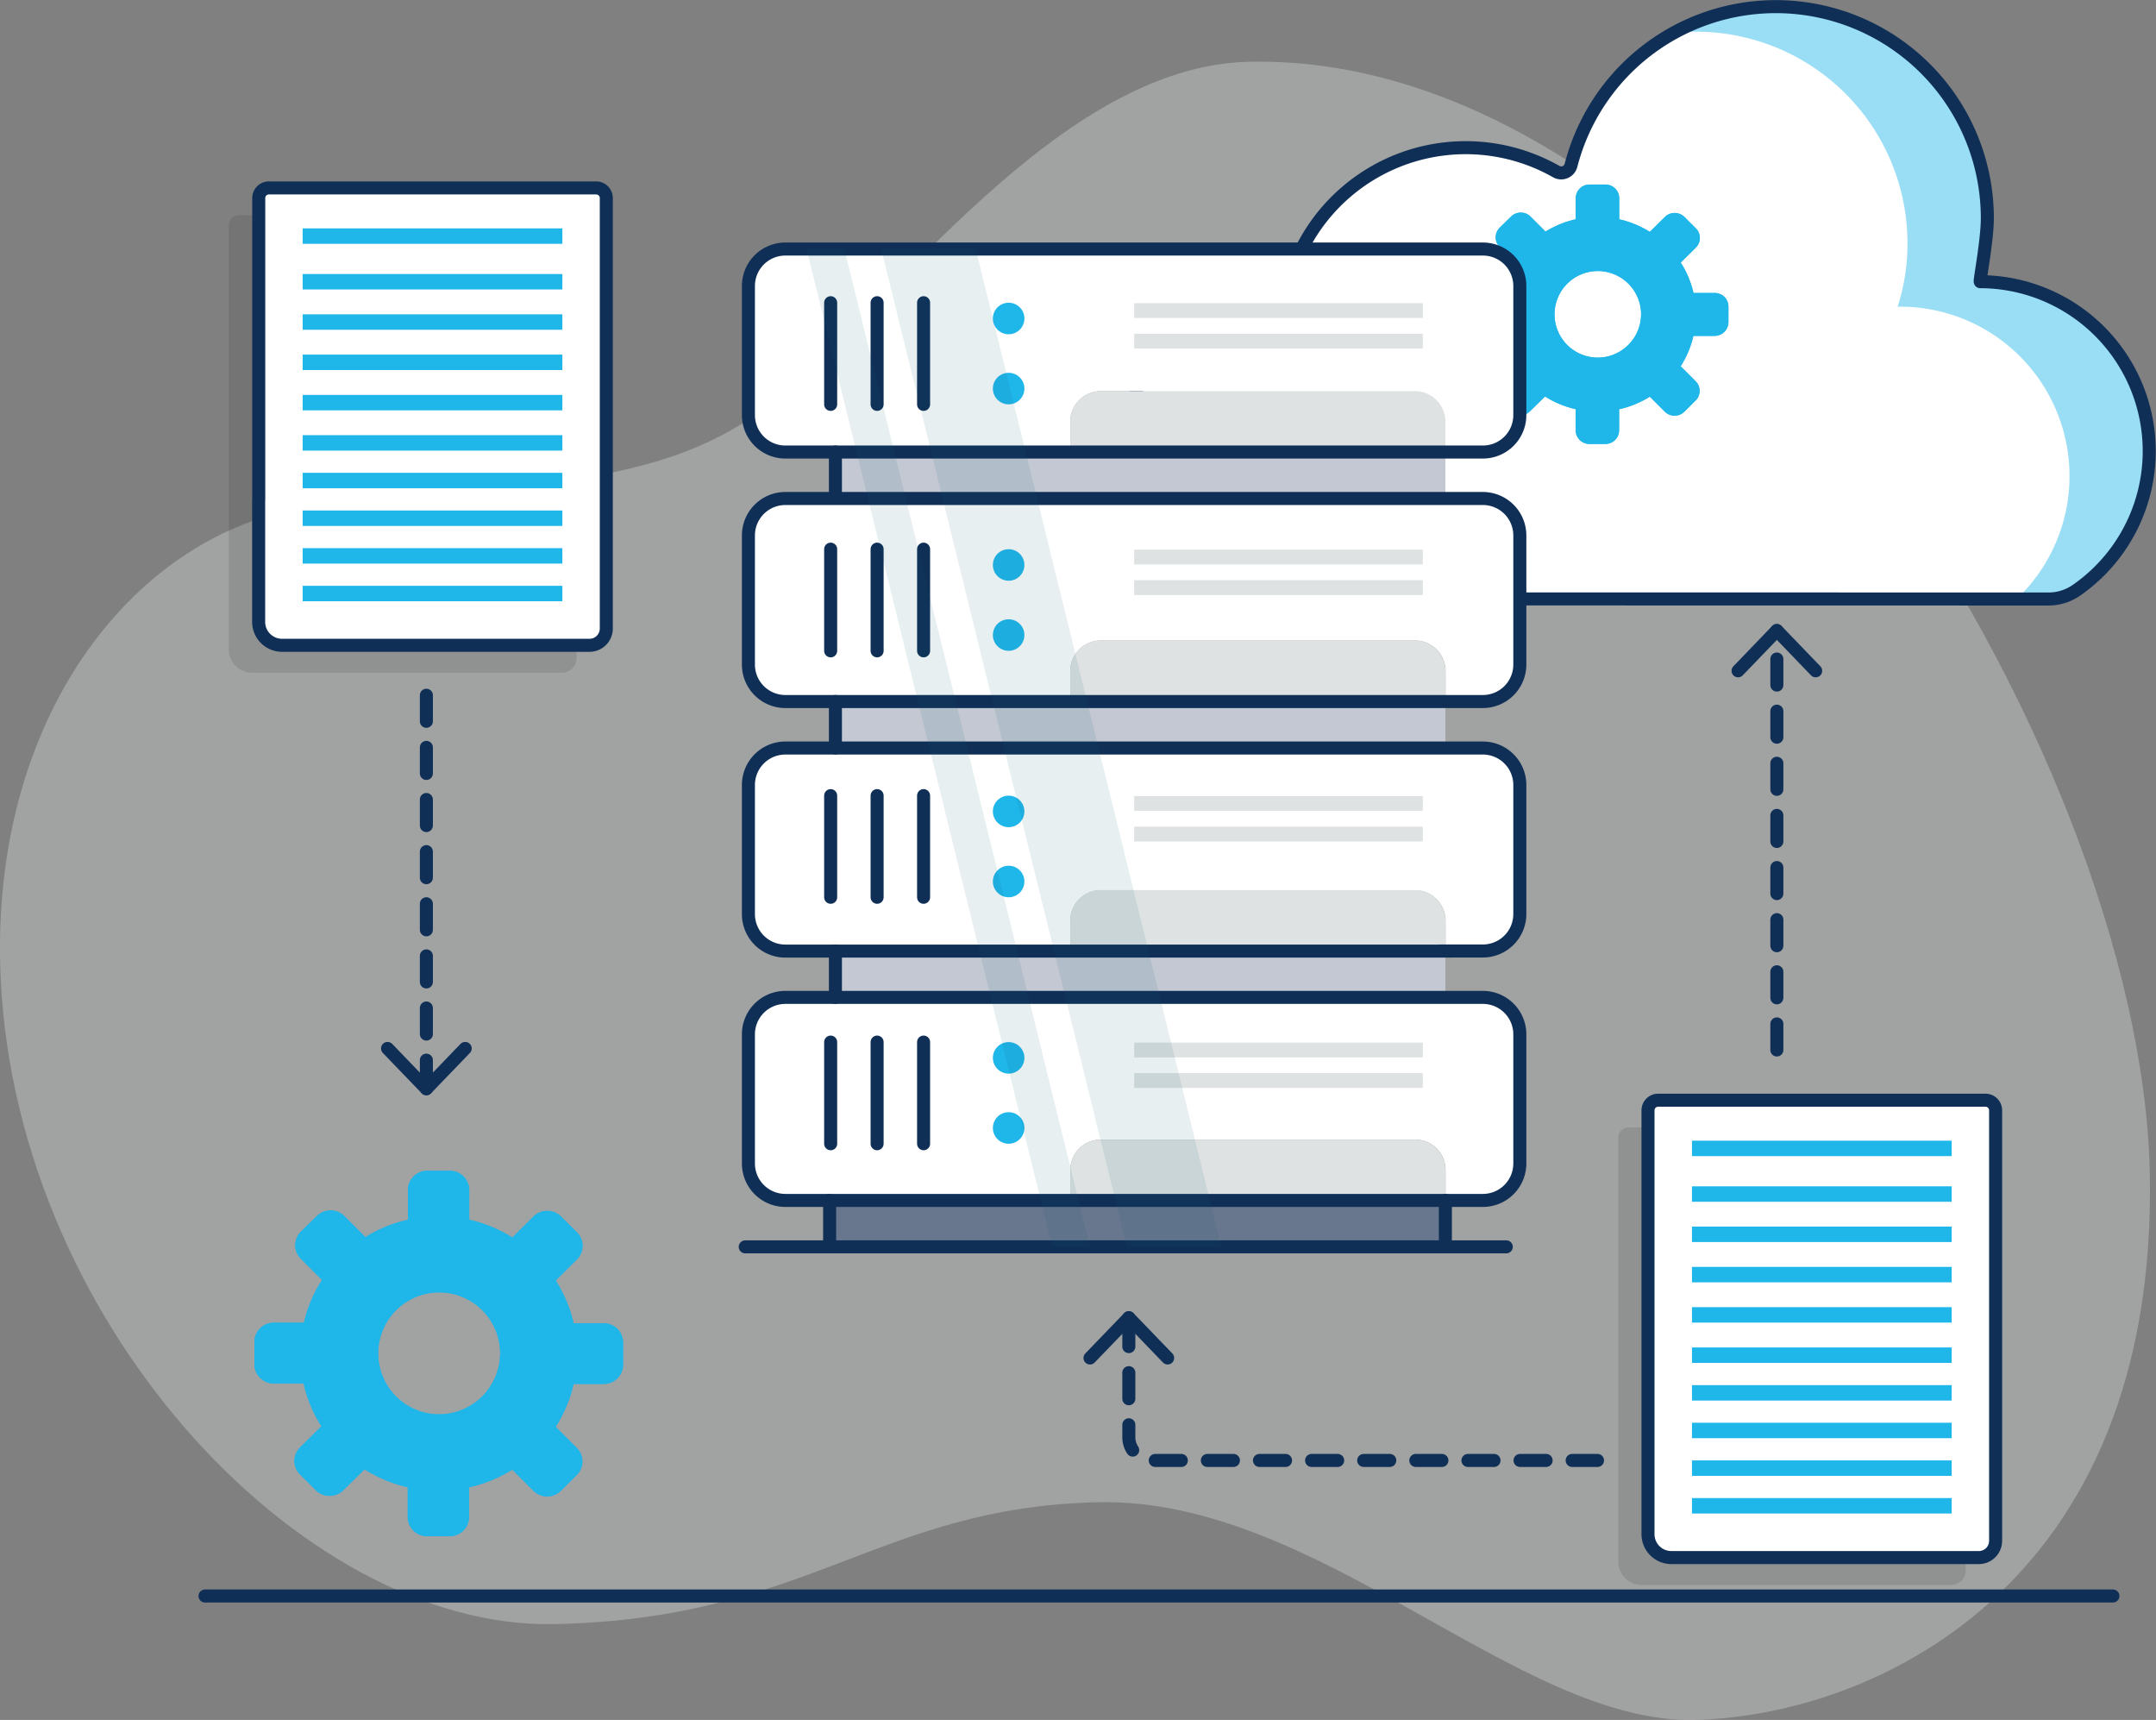 <svg xmlns="http://www.w3.org/2000/svg" id="Layer_1" data-name="Layer 1" viewBox="0 0 661.91 527.92"><rect x="0" y="0" width="661.91" height="527.92" fill="#808080" stroke="none"/><title>free-migrations</title><path d="M38.6,456.65c-1.66-77.09,42-131.36,94-139.6s105.5-2,142.51-31.83S363.52,181.62,422,180.36c143.43-3.1,273.79,212.68,276.56,340.7S612.83,688.14,558.7,689.31,443.38,621.05,375.81,622.5s-88.76,35.72-167,37.41S40.94,565.11,38.6,456.65Z" transform="translate(-38.56 -161.4)" style="fill:#dee2e2;opacity:0.35"></path><path d="M433.37,345.22c-25.84,0-47.83-20.11-48.72-45.93A47.6,47.6,0,0,1,432.24,250c.52,0,1,0,1.51.05a56.3,56.3,0,0,1,82.55-36,3.12,3.12,0,0,0,4.57-1.9A64.94,64.94,0,0,1,648.6,225a63.94,63.94,0,0,1-2.94,22.91,6.19,6.19,0,0,1,.86,0,52,52,0,0,1,25.2,97.4Z" transform="translate(-38.56 -161.4)" style="fill:#fff"></path><path d="M698.47,299.77a52,52,0,0,1-26.74,45.46h-14A52,52,0,0,0,622,255.53a5,5,0,0,0-.86.05,63.75,63.75,0,0,0,2.94-22.92,64.94,64.94,0,0,0-71.8-61.16,64.91,64.91,0,0,1,93.35,76.36,4.8,4.8,0,0,1,.86-.05A51.93,51.93,0,0,1,698.47,299.77Z" transform="translate(-38.56 -161.4)" style="fill:#1fb6ea;opacity:0.45"></path><path d="M433.37,345.22c-25.84,0-47.83-20.11-48.72-45.93A47.6,47.6,0,0,1,432.24,250c.52,0,1,0,1.51.05a56.3,56.3,0,0,1,82.55-36,3.11,3.11,0,0,0,4.57-1.9,64.94,64.94,0,0,1,127.82,16.23c0,6.8-2.47,19.48-2.17,19.48a52,52,0,0,1,29.33,94.85,15.05,15.05,0,0,1-8.51,2.55Z" transform="translate(-38.56 -161.4)" style="fill:none;stroke:#0f2f56;stroke-linecap:round;stroke-miterlimit:10;stroke-width:4px"></path><path d="M565,251.33l-6.53,0a29.61,29.61,0,0,0-3.91-9.34l4.63-4.59a4.16,4.16,0,0,0,0-5.92L555.7,228a4.26,4.26,0,0,0-6,0l-4.63,4.58a30.2,30.2,0,0,0-9.4-3.87v-6.48a4.22,4.22,0,0,0-4.23-4.19h-4.89a4.21,4.21,0,0,0-4.22,4.19v6.48a30.12,30.12,0,0,0-9.27,3.78l-4.6-4.6a4.24,4.24,0,0,0-6,0l-3.48,3.4a4.17,4.17,0,0,0,0,5.92l4.59,4.62a29.51,29.51,0,0,0-3.94,9.31l-6.53,0a4.18,4.18,0,0,0-4.23,4.19l0,4.84a4.21,4.21,0,0,0,4.2,4.21l6.52,0a29.33,29.33,0,0,0,3.89,9.33l-4.65,4.6a4.15,4.15,0,0,0,0,5.91l3.43,3.43a4.24,4.24,0,0,0,6,0l4.64-4.56a30.12,30.12,0,0,0,9.41,3.9l0,6.47a4.2,4.2,0,0,0,4.21,4.2l4.89,0a4.19,4.19,0,0,0,4.23-4.16l0-6.49a30,30,0,0,0,9.43-3.86l4.61,4.61a4.28,4.28,0,0,0,6,0l3.44-3.42a4.14,4.14,0,0,0,0-5.92l-4.59-4.59a29.73,29.73,0,0,0,3.92-9.34l6.52,0a4.22,4.22,0,0,0,4.23-4.19V255.5A4.18,4.18,0,0,0,565,251.33ZM529,271.17a13.29,13.29,0,1,1,13.39-13.3A13.34,13.34,0,0,1,529,271.17Z" transform="translate(-38.56 -161.4)" style="fill:#1fb6ea"></path><path d="M565,251.33l-6.53,0a29.61,29.61,0,0,0-3.91-9.34l4.63-4.59a4.16,4.16,0,0,0,0-5.92L555.7,228a4.26,4.26,0,0,0-6,0l-4.63,4.58a30.2,30.2,0,0,0-9.4-3.87v-6.48a4.22,4.22,0,0,0-4.23-4.19h-4.89a4.21,4.21,0,0,0-4.22,4.19v6.48a30.12,30.12,0,0,0-9.27,3.78l-4.6-4.6a4.24,4.24,0,0,0-6,0l-3.48,3.4a4.17,4.17,0,0,0,0,5.92l4.59,4.62a29.51,29.51,0,0,0-3.94,9.31l-6.53,0a4.18,4.18,0,0,0-4.23,4.19l0,4.84a4.21,4.21,0,0,0,4.2,4.21l6.52,0a29.33,29.33,0,0,0,3.89,9.33l-4.65,4.6a4.15,4.15,0,0,0,0,5.91l3.43,3.43a4.24,4.24,0,0,0,6,0l4.64-4.56a30.12,30.12,0,0,0,9.41,3.9l0,6.47a4.2,4.2,0,0,0,4.21,4.2l4.89,0a4.19,4.19,0,0,0,4.23-4.16l0-6.49a30,30,0,0,0,9.43-3.86l4.61,4.61a4.28,4.28,0,0,0,6,0l3.44-3.42a4.14,4.14,0,0,0,0-5.92l-4.59-4.59a29.73,29.73,0,0,0,3.92-9.34l6.52,0a4.22,4.22,0,0,0,4.23-4.19V255.5A4.18,4.18,0,0,0,565,251.33ZM529,271.17a13.29,13.29,0,1,1,13.39-13.3A13.34,13.34,0,0,1,529,271.17Z" transform="translate(-38.56 -161.4)" style="fill:#1fb6ea"></path><line x1="62.94" y1="489.88" x2="648.69" y2="489.88" style="fill:none;stroke:#0f2f56;stroke-linecap:round;stroke-miterlimit:10;stroke-width:4px"></line><path d="M268.33,249.18v39.63a11.34,11.34,0,0,0,11.34,11.34h87.48v-9.34a9.35,9.35,0,0,1,9.35-9.35H473a9.36,9.36,0,0,1,9.36,9.35v9.34H493.8a11.35,11.35,0,0,0,11.36-11.34V249.18a11.35,11.35,0,0,0-11.36-11.34H279.67A11.34,11.34,0,0,0,268.33,249.18Z" transform="translate(-38.56 -161.4)" style="fill:#fff"></path><rect x="295.04" y="300.15" width="187.27" height="14.24" transform="translate(738.79 453.15) rotate(-180)" style="fill:#c3c8d2"></rect><circle cx="309.66" cy="97.76" r="4.84" style="fill:#1fb6ea"></circle><circle cx="309.66" cy="119.27" r="4.84" style="fill:#1fb6ea"></circle><path d="M367.15,299.27v.88H482.31v-9.34a9.36,9.36,0,0,0-9.36-9.35H376.5a9.35,9.35,0,0,0-9.35,9.35Z" transform="translate(-38.56 -161.4)" style="fill:#dee2e2"></path><path d="M482.31,300.15H493.8a11.35,11.35,0,0,0,11.36-11.34V249.18a11.35,11.35,0,0,0-11.36-11.34H279.67a11.34,11.34,0,0,0-11.34,11.34v39.63a11.34,11.34,0,0,0,11.34,11.34H482.31Z" transform="translate(-38.56 -161.4)" style="fill:none;stroke:#0f2f56;stroke-linecap:round;stroke-miterlimit:10;stroke-width:4px"></path><line x1="256.48" y1="138.75" x2="256.48" y2="152.99" style="fill:none;stroke:#0f2f56;stroke-linecap:round;stroke-miterlimit:10;stroke-width:4px"></line><path d="M268.33,478.89v39.63a11.34,11.34,0,0,0,11.34,11.34h87.48v-9.34a9.35,9.35,0,0,1,9.35-9.35H473a9.36,9.36,0,0,1,9.36,9.35v9.34H493.8a11.35,11.35,0,0,0,11.36-11.34V478.89a11.36,11.36,0,0,0-11.36-11.35H279.67A11.35,11.35,0,0,0,268.33,478.89Z" transform="translate(-38.56 -161.4)" style="fill:#fff"></path><path d="M268.33,402.33v39.61a11.35,11.35,0,0,0,11.34,11.36h87.48V444a9.35,9.35,0,0,1,9.35-9.35H473a9.36,9.36,0,0,1,9.36,9.35v9.35H493.8a11.36,11.36,0,0,0,11.36-11.36V402.33A11.36,11.36,0,0,0,493.8,391H279.67A11.35,11.35,0,0,0,268.33,402.33Z" transform="translate(-38.56 -161.4)" style="fill:#fff"></path><path d="M268.33,325.75v39.63a11.35,11.35,0,0,0,11.34,11.35h87.48v-9.35A9.35,9.35,0,0,1,376.5,358H473a9.36,9.36,0,0,1,9.36,9.35v9.35H493.8a11.36,11.36,0,0,0,11.36-11.35V325.75a11.35,11.35,0,0,0-11.36-11.34H279.67A11.34,11.34,0,0,0,268.33,325.75Z" transform="translate(-38.56 -161.4)" style="fill:#fff"></path><rect x="295.04" y="376.73" width="187.27" height="14.24" transform="translate(738.79 606.29) rotate(-180)" style="fill:#c3c8d2"></rect><rect x="295.04" y="452.85" width="187.27" height="14.24" transform="translate(738.79 758.55) rotate(-180)" style="fill:#c3c8d2"></rect><polygon points="254.7 368.46 254.7 382.71 443.75 382.71 443.75 368.46 328.59 368.46 254.7 368.46" style="fill:#68768e"></polygon><path d="M367.15,529v.88H482.31v-9.34a9.36,9.36,0,0,0-9.36-9.35H376.5a9.35,9.35,0,0,0-9.35,9.35Z" transform="translate(-38.56 -161.4)" style="fill:#dee2e2"></path><path d="M367.15,452.41v.89H482.31V444A9.36,9.36,0,0,0,473,434.6H376.5a9.35,9.35,0,0,0-9.35,9.35Z" transform="translate(-38.56 -161.4)" style="fill:#dee2e2"></path><path d="M367.15,375.85v.88H482.31v-9.35A9.36,9.36,0,0,0,473,358H376.5a9.35,9.35,0,0,0-9.35,9.35Z" transform="translate(-38.56 -161.4)" style="fill:#dee2e2"></path><path d="M482.31,376.73H493.8a11.36,11.36,0,0,0,11.36-11.35V325.75a11.35,11.35,0,0,0-11.36-11.34H279.67a11.34,11.34,0,0,0-11.34,11.34v39.63a11.35,11.35,0,0,0,11.34,11.35H482.31Z" transform="translate(-38.56 -161.4)" style="fill:none;stroke:#0f2f56;stroke-linecap:round;stroke-miterlimit:10;stroke-width:4px"></path><path d="M482.31,453.3H493.8a11.36,11.36,0,0,0,11.36-11.36V402.33A11.36,11.36,0,0,0,493.8,391H279.67a11.35,11.35,0,0,0-11.34,11.36v39.61a11.35,11.35,0,0,0,11.34,11.36H482.31Z" transform="translate(-38.56 -161.4)" style="fill:none;stroke:#0f2f56;stroke-linecap:round;stroke-miterlimit:10;stroke-width:4px"></path><path d="M482.31,529.86H493.8a11.35,11.35,0,0,0,11.36-11.34V478.89a11.36,11.36,0,0,0-11.36-11.35H279.67a11.35,11.35,0,0,0-11.34,11.35v39.63a11.34,11.34,0,0,0,11.34,11.34H482.31Z" transform="translate(-38.56 -161.4)" style="fill:none;stroke:#0f2f56;stroke-linecap:round;stroke-miterlimit:10;stroke-width:4px"></path><line x1="254.7" y1="382.71" x2="254.7" y2="368.46" style="fill:none;stroke:#0f2f56;stroke-linecap:round;stroke-miterlimit:10;stroke-width:4px"></line><line x1="443.74" y1="382.71" x2="443.74" y2="368.46" style="fill:none;stroke:#0f2f56;stroke-linecap:round;stroke-miterlimit:10;stroke-width:4px"></line><polyline points="462.44 382.71 420.34 382.71 276.38 382.71 228.79 382.71" style="fill:none;stroke:#0f2f56;stroke-linecap:round;stroke-miterlimit:10;stroke-width:4px"></polyline><line x1="256.48" y1="215.32" x2="256.48" y2="229.57" style="fill:none;stroke:#0f2f56;stroke-linecap:round;stroke-miterlimit:10;stroke-width:4px"></line><line x1="256.48" y1="291.9" x2="256.48" y2="306.14" style="fill:none;stroke:#0f2f56;stroke-linecap:round;stroke-miterlimit:10;stroke-width:4px"></line><line x1="283.55" y1="92.91" x2="283.55" y2="124.12" style="fill:none;stroke:#0f2f56;stroke-linecap:round;stroke-miterlimit:10;stroke-width:4px"></line><line x1="269.28" y1="92.91" x2="269.28" y2="124.12" style="fill:none;stroke:#0f2f56;stroke-linecap:round;stroke-miterlimit:10;stroke-width:4px"></line><line x1="255.02" y1="92.91" x2="255.02" y2="124.12" style="fill:none;stroke:#0f2f56;stroke-linecap:round;stroke-miterlimit:10;stroke-width:4px"></line><rect x="386.74" y="254.47" width="88.62" height="4.54" transform="translate(823.55 352.07) rotate(-180)" style="fill:#dee2e2"></rect><rect x="386.74" y="263.85" width="88.62" height="4.54" transform="translate(823.55 370.84) rotate(-180)" style="fill:#dee2e2"></rect><circle cx="309.66" cy="173.41" r="4.84" style="fill:#1fb6ea"></circle><circle cx="309.66" cy="194.92" r="4.84" style="fill:#1fb6ea"></circle><line x1="283.55" y1="168.56" x2="283.55" y2="199.77" style="fill:none;stroke:#0f2f56;stroke-linecap:round;stroke-miterlimit:10;stroke-width:4px"></line><line x1="269.28" y1="168.56" x2="269.28" y2="199.77" style="fill:none;stroke:#0f2f56;stroke-linecap:round;stroke-miterlimit:10;stroke-width:4px"></line><line x1="255.02" y1="168.56" x2="255.02" y2="199.77" style="fill:none;stroke:#0f2f56;stroke-linecap:round;stroke-miterlimit:10;stroke-width:4px"></line><rect x="386.74" y="330.12" width="88.62" height="4.54" transform="translate(823.55 503.37) rotate(-180)" style="fill:#dee2e2"></rect><rect x="386.74" y="339.5" width="88.62" height="4.54" transform="translate(823.55 522.13) rotate(-180)" style="fill:#dee2e2"></rect><circle cx="309.66" cy="249.06" r="4.84" style="fill:#1fb6ea"></circle><circle cx="309.66" cy="270.57" r="4.84" style="fill:#1fb6ea"></circle><line x1="283.55" y1="244.21" x2="283.55" y2="275.41" style="fill:none;stroke:#0f2f56;stroke-linecap:round;stroke-miterlimit:10;stroke-width:4px"></line><line x1="269.28" y1="244.21" x2="269.28" y2="275.41" style="fill:none;stroke:#0f2f56;stroke-linecap:round;stroke-miterlimit:10;stroke-width:4px"></line><line x1="255.02" y1="244.21" x2="255.02" y2="275.41" style="fill:none;stroke:#0f2f56;stroke-linecap:round;stroke-miterlimit:10;stroke-width:4px"></line><rect x="386.74" y="405.77" width="88.62" height="4.54" transform="translate(823.55 654.67) rotate(-180)" style="fill:#dee2e2"></rect><rect x="386.74" y="415.15" width="88.62" height="4.54" transform="translate(823.55 673.43) rotate(-180)" style="fill:#dee2e2"></rect><circle cx="309.66" cy="324.7" r="4.84" style="fill:#1fb6ea"></circle><circle cx="309.66" cy="346.22" r="4.84" style="fill:#1fb6ea"></circle><line x1="283.55" y1="319.86" x2="283.55" y2="351.06" style="fill:none;stroke:#0f2f56;stroke-linecap:round;stroke-miterlimit:10;stroke-width:4px"></line><line x1="269.28" y1="319.86" x2="269.28" y2="351.06" style="fill:none;stroke:#0f2f56;stroke-linecap:round;stroke-miterlimit:10;stroke-width:4px"></line><line x1="255.02" y1="319.86" x2="255.02" y2="351.06" style="fill:none;stroke:#0f2f56;stroke-linecap:round;stroke-miterlimit:10;stroke-width:4px"></line><rect x="386.74" y="481.42" width="88.62" height="4.54" transform="translate(823.55 805.97) rotate(-180)" style="fill:#dee2e2"></rect><rect x="386.74" y="490.8" width="88.62" height="4.54" transform="translate(823.55 824.73) rotate(-180)" style="fill:#dee2e2"></rect><polygon points="323.04 382.71 334.64 382.71 259.22 76.42 247.62 76.42 323.04 382.71" style="fill:#105b75;opacity:0.1"></polygon><polygon points="345.96 382.71 374.97 382.71 299.55 76.42 270.54 76.42 345.96 382.71" style="fill:#105b75;opacity:0.1"></polygon><path d="M223.85,567.58l-9.19,0a41.75,41.75,0,0,0-5.51-13.15l6.51-6.46a5.85,5.85,0,0,0,0-8.34l-4.87-4.84a6,6,0,0,0-8.41,0l-6.52,6.46a42.56,42.56,0,0,0-13.24-5.45v-9.13a5.94,5.94,0,0,0-6-5.9H169.8a5.93,5.93,0,0,0-6,5.9v9.13a42.73,42.73,0,0,0-13.06,5.33l-6.47-6.48a6,6,0,0,0-8.42,0l-4.9,4.8a5.88,5.88,0,0,0,0,8.34l6.47,6.49a41.77,41.77,0,0,0-5.55,13.12l-9.2,0a5.9,5.9,0,0,0-6,5.89l0,6.83a5.93,5.93,0,0,0,5.92,5.92l9.18,0a41.27,41.27,0,0,0,5.48,13.15l-6.55,6.47a5.85,5.85,0,0,0,0,8.33l4.83,4.83a6,6,0,0,0,8.42,0l6.53-6.43a42.73,42.73,0,0,0,13.26,5.51l0,9.1a5.91,5.91,0,0,0,5.93,5.92l6.88,0a5.91,5.91,0,0,0,6-5.87l0-9.13a42.88,42.88,0,0,0,13.28-5.43l6.49,6.48a6,6,0,0,0,8.44,0l4.85-4.82a5.82,5.82,0,0,0,0-8.33l-6.46-6.47a41.9,41.9,0,0,0,5.51-13.16l9.19,0a5.93,5.93,0,0,0,6-5.89v-6.85A5.89,5.89,0,0,0,223.85,567.58Zm-50.61,27.94a18.72,18.72,0,1,1,18.87-18.74A18.8,18.8,0,0,1,173.24,595.52Z" transform="translate(-38.56 -161.4)" style="fill:#1fb6ea"></path><path d="M223.85,567.58l-9.19,0a41.75,41.75,0,0,0-5.51-13.15l6.51-6.46a5.85,5.85,0,0,0,0-8.34l-4.87-4.84a6,6,0,0,0-8.41,0l-6.52,6.46a42.56,42.56,0,0,0-13.24-5.45v-9.13a5.94,5.94,0,0,0-6-5.9H169.8a5.93,5.93,0,0,0-6,5.9v9.13a42.73,42.73,0,0,0-13.06,5.33l-6.47-6.48a6,6,0,0,0-8.42,0l-4.9,4.8a5.88,5.88,0,0,0,0,8.34l6.47,6.49a41.77,41.77,0,0,0-5.55,13.12l-9.2,0a5.9,5.9,0,0,0-6,5.89l0,6.83a5.93,5.93,0,0,0,5.92,5.92l9.18,0a41.27,41.27,0,0,0,5.48,13.15l-6.55,6.47a5.85,5.85,0,0,0,0,8.33l4.83,4.83a6,6,0,0,0,8.42,0l6.53-6.43a42.73,42.73,0,0,0,13.26,5.51l0,9.1a5.91,5.91,0,0,0,5.93,5.92l6.88,0a5.91,5.91,0,0,0,6-5.87l0-9.13a42.88,42.88,0,0,0,13.28-5.43l6.49,6.48a6,6,0,0,0,8.44,0l4.85-4.82a5.82,5.82,0,0,0,0-8.33l-6.46-6.47a41.9,41.9,0,0,0,5.51-13.16l9.19,0a5.93,5.93,0,0,0,6-5.89v-6.85A5.89,5.89,0,0,0,223.85,567.58Zm-50.61,27.94a18.72,18.72,0,1,1,18.87-18.74A18.8,18.8,0,0,1,173.24,595.52Z" transform="translate(-38.56 -161.4)" style="fill:#1fb6ea"></path><rect x="78.06" y="136.26" width="40.92" height="23.35" style="fill:#299cd2"></rect><rect x="78.06" y="172.01" width="40.92" height="2.48" style="fill:#299cd2"></rect><rect x="78.06" y="182.23" width="40.92" height="2.48" style="fill:#299cd2"></rect><path d="M73.37,66.06H173.86A3.12,3.12,0,0,1,177,69.18V202a4.49,4.49,0,0,1-4.49,4.49H77.43a7.18,7.18,0,0,1-7.18-7.18V69.18A3.12,3.12,0,0,1,73.37,66.06Z" style="fill:#343434;opacity:0.15"></path><line x1="113.05" y1="63.11" x2="118.84" y2="63.11" style="fill:none;stroke:#0f2f56;stroke-linecap:round;stroke-miterlimit:10;stroke-width:4px"></line><path d="M82.54,57.68H183a3.12,3.12,0,0,1,3.12,3.12V193.57a4.49,4.49,0,0,1-4.49,4.49H86.6a7.18,7.18,0,0,1-7.18-7.18V60.8A3.12,3.12,0,0,1,82.54,57.68Z" style="fill:#fff"></path><path d="M118,314.69V222.2a3.12,3.12,0,0,1,3.12-3.12H221.58a3.12,3.12,0,0,1,3.12,3.12V354.32a5.15,5.15,0,0,1-5.14,5.15H125.15a7.19,7.19,0,0,1-7.18-7.18v-37.6" transform="translate(-38.56 -161.4)" style="fill:none;stroke:#0f2f56;stroke-linecap:round;stroke-miterlimit:10;stroke-width:4px"></path><rect x="92.92" y="133.57" width="79.73" height="4.74" style="fill:#1fb6ea"></rect><rect x="92.92" y="121.21" width="79.73" height="4.74" style="fill:#1fb6ea"></rect><rect x="92.92" y="108.84" width="79.73" height="4.74" style="fill:#1fb6ea"></rect><rect x="92.92" y="96.48" width="79.73" height="4.74" style="fill:#1fb6ea"></rect><rect x="92.92" y="84.11" width="79.73" height="4.74" style="fill:#1fb6ea"></rect><rect x="92.92" y="70.1" width="79.73" height="4.74" style="fill:#1fb6ea"></rect><rect x="92.92" y="145.13" width="79.73" height="4.74" style="fill:#1fb6ea"></rect><rect x="92.92" y="156.69" width="79.73" height="4.74" style="fill:#1fb6ea"></rect><rect x="92.92" y="168.25" width="79.73" height="4.74" style="fill:#1fb6ea"></rect><rect x="92.92" y="179.81" width="79.73" height="4.74" style="fill:#1fb6ea"></rect><rect x="504.59" y="416.27" width="40.92" height="23.35" style="fill:#299cd2"></rect><rect x="504.59" y="452.02" width="40.92" height="2.48" style="fill:#299cd2"></rect><rect x="504.59" y="462.24" width="40.92" height="2.48" style="fill:#299cd2"></rect><path d="M499.9,346.08H600.39a3.12,3.12,0,0,1,3.12,3.12V482a4.49,4.49,0,0,1-4.49,4.49H504a7.18,7.18,0,0,1-7.18-7.18V349.2A3.12,3.12,0,0,1,499.9,346.08Z" style="fill:#343434;opacity:0.15"></path><line x1="539.58" y1="343.12" x2="545.37" y2="343.12" style="fill:none;stroke:#0f2f56;stroke-linecap:round;stroke-miterlimit:10;stroke-width:4px"></line><path d="M509.07,337.69H609.56a3.12,3.12,0,0,1,3.12,3.12V473.58a4.49,4.49,0,0,1-4.49,4.49H513.13a7.18,7.18,0,0,1-7.18-7.18V340.81A3.12,3.12,0,0,1,509.07,337.69Z" style="fill:#fff"></path><path d="M544.51,594.7V502.21a3.11,3.11,0,0,1,3.11-3.11H648.11a3.11,3.11,0,0,1,3.12,3.11V634.33a5.14,5.14,0,0,1-5.14,5.15H551.68a7.17,7.17,0,0,1-7.17-7.18V594.7" transform="translate(-38.56 -161.4)" style="fill:none;stroke:#0f2f56;stroke-linecap:round;stroke-miterlimit:10;stroke-width:4px"></path><rect x="519.45" y="413.59" width="79.73" height="4.74" style="fill:#1fb6ea"></rect><rect x="519.45" y="401.22" width="79.73" height="4.74" style="fill:#1fb6ea"></rect><rect x="519.45" y="388.86" width="79.73" height="4.74" style="fill:#1fb6ea"></rect><rect x="519.45" y="376.49" width="79.73" height="4.74" style="fill:#1fb6ea"></rect><rect x="519.45" y="364.13" width="79.73" height="4.74" style="fill:#1fb6ea"></rect><rect x="519.45" y="350.12" width="79.73" height="4.74" style="fill:#1fb6ea"></rect><rect x="519.45" y="425.15" width="79.73" height="4.74" style="fill:#1fb6ea"></rect><rect x="519.45" y="436.7" width="79.73" height="4.74" style="fill:#1fb6ea"></rect><rect x="519.45" y="448.26" width="79.73" height="4.74" style="fill:#1fb6ea"></rect><rect x="519.45" y="459.82" width="79.73" height="4.74" style="fill:#1fb6ea"></rect><line x1="130.9" y1="213.4" x2="130.9" y2="333.31" style="fill:none;stroke:#0f2f56;stroke-linecap:round;stroke-miterlimit:10;stroke-width:4px;stroke-dasharray:8"></line><line x1="118.98" y1="321.81" x2="130.9" y2="334.18" style="fill:none;stroke:#0f2f56;stroke-linecap:round;stroke-miterlimit:10;stroke-width:4px"></line><line x1="142.82" y1="321.81" x2="130.9" y2="334.18" style="fill:none;stroke:#0f2f56;stroke-linecap:round;stroke-miterlimit:10;stroke-width:4px"></line><line x1="545.51" y1="322.28" x2="545.51" y2="194.4" style="fill:none;stroke:#0f2f56;stroke-linecap:round;stroke-miterlimit:10;stroke-width:4px;stroke-dasharray:8"></line><line x1="557.43" y1="205.9" x2="545.51" y2="193.53" style="fill:none;stroke:#0f2f56;stroke-linecap:round;stroke-miterlimit:10;stroke-width:4px"></line><line x1="533.6" y1="205.9" x2="545.51" y2="193.53" style="fill:none;stroke:#0f2f56;stroke-linecap:round;stroke-miterlimit:10;stroke-width:4px"></line><path d="M385.12,566.73v35.82a7.11,7.11,0,0,0,7.11,7.12H529" transform="translate(-38.56 -161.4)" style="fill:none;stroke:#0f2f56;stroke-linecap:round;stroke-miterlimit:10;stroke-width:4px;stroke-dasharray:8"></path><line x1="358.48" y1="416.82" x2="346.56" y2="404.46" style="fill:none;stroke:#0f2f56;stroke-linecap:round;stroke-miterlimit:10;stroke-width:4px"></line><line x1="334.64" y1="416.82" x2="346.56" y2="404.46" style="fill:none;stroke:#0f2f56;stroke-linecap:round;stroke-miterlimit:10;stroke-width:4px"></line></svg>